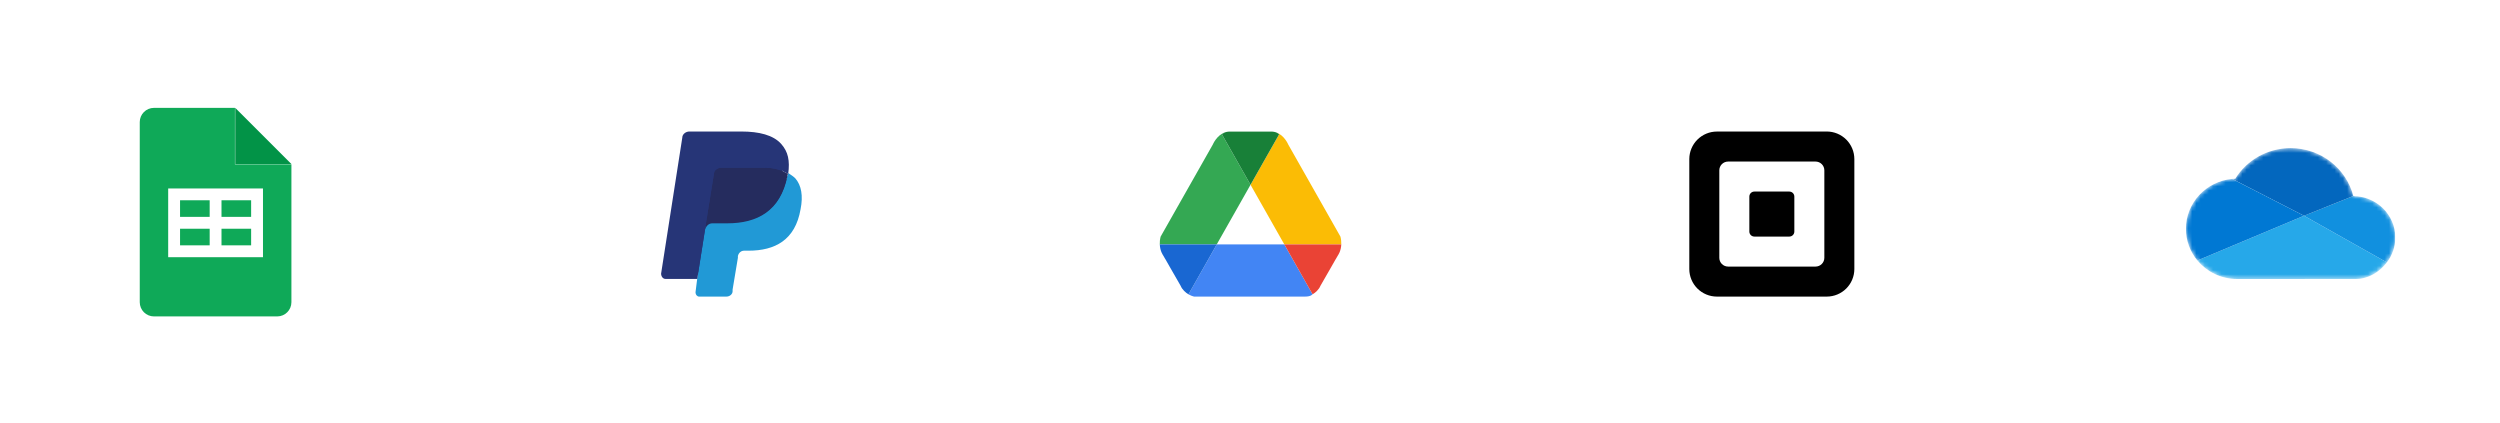 <svg width="597" height="101" viewBox="0 0 597 101" fill="none" xmlns="http://www.w3.org/2000/svg" aria-hidden="true"><g filter="url(#integrations_svg__a)"><circle cx="50.5" cy="44.5" r="42.5" fill="#fff"/><path d="M50.066 45.792H42.995V41.83H50.071V45.794L50.066 45.792ZM59.97 41.83H52.895V45.794H59.97V41.83ZM59.97 48.622H52.895V52.585H59.97V48.622ZM69.59 33.248V66.166C69.59 68.042 68.071 69.561 66.195 69.561H36.768C36.322 69.561 35.88 69.473 35.469 69.302C35.057 69.132 34.682 68.882 34.367 68.566C33.731 67.93 33.373 67.066 33.373 66.166V23.155C33.373 21.28 34.892 19.761 36.768 19.761H56.102V33.248H69.59ZM62.798 39.002H40.162V55.413H62.801V39L62.798 39.002ZM50.066 48.622H42.995V52.585H50.071V48.622H50.066Z" fill="#0FA958"/><path d="M56.177 33.175V19.761L69.592 33.175H56.177Z" fill="#029347"/></g><g filter="url(#integrations_svg__b)"><circle cx="298.5" cy="44.5" r="42.5" fill="#fff"/><path d="M298.627 38.121L291.806 26.082C292.032 25.852 292.293 25.7 292.553 25.599C290.542 26.261 289.619 28.52 289.619 28.52L277.157 50.506C276.982 51.196 276.933 51.818 276.955 52.366H290.556L298.627 38.121Z" fill="#34A853"/><path d="M298.627 38.121L306.698 52.366H320.299C320.321 51.818 320.272 51.196 320.097 50.506L307.635 28.52C307.635 28.52 306.71 26.261 304.701 25.599C304.959 25.7 305.222 25.852 305.448 26.082L298.627 38.121Z" fill="#FBBC05"/><path d="M298.627 38.121L305.448 26.083C305.222 25.852 304.959 25.701 304.701 25.599C304.404 25.503 304.085 25.438 303.739 25.421H303.378H293.876H293.515C293.172 25.436 292.85 25.5 292.553 25.599C292.295 25.701 292.032 25.852 291.805 26.083L298.627 38.121Z" fill="#188038"/><path d="M290.559 52.366L283.815 64.268C283.815 64.268 283.591 64.159 283.287 63.933C284.244 64.67 285.174 64.826 285.174 64.826H311.659C313.12 64.826 313.424 64.268 313.424 64.268C313.429 64.266 313.432 64.263 313.436 64.261L306.698 52.366H290.559Z" fill="#4285F4"/><path d="M290.559 52.366H276.958C277.026 53.983 277.727 54.927 277.727 54.927L278.239 55.815C278.275 55.867 278.297 55.897 278.297 55.897L279.41 57.851L281.909 62.2C281.982 62.376 282.067 62.537 282.157 62.691C282.191 62.743 282.223 62.8 282.26 62.85C282.269 62.864 282.279 62.879 282.289 62.894C282.598 63.331 282.944 63.668 283.29 63.933C283.594 64.161 283.818 64.268 283.818 64.268L290.559 52.366Z" fill="#1967D2"/><path d="M306.698 52.366H320.299C320.231 53.983 319.53 54.927 319.53 54.927L319.018 55.815C318.982 55.867 318.96 55.897 318.96 55.897L317.847 57.851L315.348 62.2C315.275 62.376 315.19 62.537 315.1 62.691C315.066 62.743 315.034 62.8 314.998 62.85C314.988 62.864 314.978 62.879 314.968 62.894C314.659 63.331 314.313 63.668 313.967 63.933C313.663 64.161 313.439 64.268 313.439 64.268L306.698 52.366Z" fill="#EA4335"/></g><g filter="url(#integrations_svg__c)"><circle cx="174.5" cy="44.5" r="42.5" fill="#fff"/><path d="M167.356 63.561L167.988 59.135H166.513H159.134L164.194 26.881C164.194 26.881 164.194 26.671 164.405 26.671H164.615H177.053C181.058 26.671 184.009 27.514 185.485 29.2C186.117 30.044 186.539 30.887 186.75 31.73C186.961 32.784 186.961 33.838 186.75 35.314V36.157L187.382 36.578C188.015 36.789 188.436 37.211 188.858 37.633C189.49 38.265 189.912 39.108 189.912 40.162C190.123 41.216 190.123 42.481 189.701 43.957C189.279 45.643 188.858 46.908 188.225 48.173C187.593 49.227 186.75 50.07 185.907 50.913C185.063 51.546 183.799 51.967 182.744 52.389C181.48 52.6 180.215 52.81 178.739 52.81H177.685C177.053 52.81 176.42 53.021 175.788 53.443C175.366 53.864 174.945 54.497 174.734 55.129V55.551L173.469 63.351V63.561V63.772C173.469 63.772 173.469 63.772 173.258 63.772H167.356V63.561Z" fill="#263577"/><path d="M188.225 35.313C188.225 35.524 188.225 35.735 188.015 35.946C186.328 44.378 180.847 47.118 173.68 47.118H170.096C169.253 47.118 168.41 47.751 168.41 48.594L166.513 60.399L166.091 63.772C166.091 64.404 166.513 64.826 166.934 64.826H173.469C174.312 64.826 174.945 64.194 174.945 63.561V63.14L176.21 55.551V55.129C176.42 54.286 177.053 53.864 177.685 53.864H178.739C185.063 53.864 189.912 51.335 191.177 43.956C191.809 40.794 191.388 38.265 189.912 36.578C189.49 36.157 188.858 35.735 188.225 35.313Z" fill="#2199D6"/><path d="M186.539 34.681C186.328 34.681 186.117 34.47 185.696 34.47C185.485 34.47 185.063 34.26 184.853 34.26C183.799 34.049 182.745 34.049 181.691 34.049H171.994C171.783 34.049 171.572 34.049 171.361 34.26C170.94 34.47 170.518 34.892 170.518 35.314L168.41 48.383V48.805C168.621 47.962 169.253 47.33 170.096 47.33H173.68C180.847 47.33 186.328 44.378 188.015 36.157C188.015 35.946 188.015 35.735 188.225 35.525C187.804 35.314 187.382 35.103 186.961 34.892C186.75 34.681 186.539 34.681 186.539 34.681Z" fill="#252C5E"/><path d="M170.518 35.314C170.518 34.892 170.939 34.47 171.361 34.26C171.572 34.26 171.783 34.049 171.993 34.049H181.69C182.744 34.049 184.009 34.049 184.852 34.26C185.063 34.26 185.485 34.26 185.696 34.47C185.907 34.47 186.117 34.681 186.539 34.681C186.75 34.681 186.75 34.681 186.961 34.892C187.382 35.103 187.804 35.314 188.225 35.524C188.647 32.362 188.225 30.254 186.539 28.357C184.642 26.249 181.269 25.406 177.053 25.406H164.615C163.772 25.406 162.929 26.038 162.929 26.881L157.87 59.345C157.87 59.978 158.291 60.61 158.924 60.61H166.513L168.41 48.383L170.518 35.314Z" fill="#263577"/></g><g filter="url(#integrations_svg__d)"><circle cx="546.5" cy="44.5" r="42.5" fill="#fff"/><g clip-path="url(#integrations_svg__e)"><mask id="integrations_svg__f" style="mask-type:alpha" maskUnits="userSpaceOnUse" x="522" y="29" width="50" height="32"><path d="M534.234 60.625C527.477 60.625 522 55.262 522 48.646C522 42.175 527.239 36.903 533.791 36.674C536.493 32.3 541.397 29.375 547 29.375C554.236 29.375 560.308 34.253 561.973 40.834C567.518 40.875 572 45.29 572 50.729C572 56.02 567.312 60.625 562.426 60.611L534.234 60.625Z" fill="#C4C4C4"/></mask><g mask="url(#integrations_svg__f)"><path d="M534.234 60.625C530.403 60.625 526.983 58.901 524.74 56.201L550.191 45.521L569.982 56.663C568.238 58.939 565.604 60.625 562.625 60.611C558.133 60.625 540.848 60.625 534.234 60.625Z" fill="#26A8E9"/><path d="M561.966 40.804L550.191 45.521L569.982 56.663C571.249 55.01 572 52.955 572 50.729C572 45.29 567.518 40.875 561.973 40.834C561.971 40.824 561.968 40.814 561.966 40.804Z" fill="#1190DF"/><path d="M533.039 36.723L550.192 45.521L561.966 40.804C560.29 34.238 554.225 29.375 547 29.375C541.397 29.375 536.493 32.3 533.791 36.674C533.538 36.683 533.287 36.7 533.039 36.723Z" fill="#0367BE"/><path d="M524.74 56.202L550.191 45.521L533.039 36.723C526.843 37.312 522 42.425 522 48.646C522 51.511 523.027 54.14 524.74 56.202Z" fill="#0078D3"/></g></g></g><g filter="url(#integrations_svg__g)"><circle cx="422.5" cy="44.5" r="42.5" fill="#fff"/><path d="M428.488 49.298C428.488 49.614 428.362 49.918 428.138 50.142C427.915 50.365 427.612 50.492 427.295 50.493H418.935C418.618 50.492 418.315 50.366 418.092 50.142C417.868 49.918 417.742 49.615 417.742 49.298V40.939C417.742 40.623 417.868 40.32 418.092 40.096C418.315 39.872 418.619 39.747 418.935 39.746H427.295C427.611 39.748 427.914 39.873 428.138 40.097C428.361 40.32 428.487 40.623 428.488 40.939V49.298ZM435.653 55.571C435.651 56.124 435.43 56.654 435.038 57.045C434.647 57.435 434.117 57.656 433.564 57.657H412.659C412.106 57.656 411.576 57.435 411.185 57.044C410.794 56.654 410.574 56.124 410.572 55.571V34.669C410.573 34.116 410.794 33.586 411.185 33.194C411.576 32.803 412.106 32.582 412.659 32.58H433.564C434.117 32.582 434.647 32.803 435.039 33.194C435.43 33.586 435.651 34.116 435.653 34.669V55.571ZM436.25 25.415H409.976C408.235 25.419 406.566 26.113 405.335 27.344C404.104 28.575 403.41 30.244 403.406 31.985V58.257C403.411 59.998 404.105 61.666 405.336 62.897C406.567 64.128 408.235 64.821 409.976 64.826H436.25C437.991 64.821 439.659 64.127 440.889 62.897C442.12 61.666 442.814 59.998 442.819 58.257V31.976C442.814 30.235 442.121 28.567 440.89 27.336C439.659 26.105 437.991 25.411 436.25 25.406" fill="#000"/></g><defs><filter id="integrations_svg__a" x="0" y="0" width="101" height="101" filterUnits="userSpaceOnUse" color-interpolation-filters="sRGB"><feFlood flood-opacity="0" result="BackgroundImageFix"/><feColorMatrix in="SourceAlpha" values="0 0 0 0 0 0 0 0 0 0 0 0 0 0 0 0 0 0 127 0" result="hardAlpha"/><feOffset dy="6"/><feGaussianBlur stdDeviation="4"/><feComposite in2="hardAlpha" operator="out"/><feColorMatrix values="0 0 0 0 0 0 0 0 0 0 0 0 0 0 0 0 0 0 0.25 0"/><feBlend in2="BackgroundImageFix" result="effect1_dropShadow_265_78"/><feBlend in="SourceGraphic" in2="effect1_dropShadow_265_78" result="shape"/></filter><filter id="integrations_svg__b" x="248" y="0" width="101" height="101" filterUnits="userSpaceOnUse" color-interpolation-filters="sRGB"><feFlood flood-opacity="0" result="BackgroundImageFix"/><feColorMatrix in="SourceAlpha" values="0 0 0 0 0 0 0 0 0 0 0 0 0 0 0 0 0 0 127 0" result="hardAlpha"/><feOffset dy="6"/><feGaussianBlur stdDeviation="4"/><feComposite in2="hardAlpha" operator="out"/><feColorMatrix values="0 0 0 0 0 0 0 0 0 0 0 0 0 0 0 0 0 0 0.25 0"/><feBlend in2="BackgroundImageFix" result="effect1_dropShadow_265_78"/><feBlend in="SourceGraphic" in2="effect1_dropShadow_265_78" result="shape"/></filter><filter id="integrations_svg__c" x="124" y="0" width="101" height="101" filterUnits="userSpaceOnUse" color-interpolation-filters="sRGB"><feFlood flood-opacity="0" result="BackgroundImageFix"/><feColorMatrix in="SourceAlpha" values="0 0 0 0 0 0 0 0 0 0 0 0 0 0 0 0 0 0 127 0" result="hardAlpha"/><feOffset dy="6"/><feGaussianBlur stdDeviation="4"/><feComposite in2="hardAlpha" operator="out"/><feColorMatrix values="0 0 0 0 0 0 0 0 0 0 0 0 0 0 0 0 0 0 0.25 0"/><feBlend in2="BackgroundImageFix" result="effect1_dropShadow_265_78"/><feBlend in="SourceGraphic" in2="effect1_dropShadow_265_78" result="shape"/></filter><filter id="integrations_svg__d" x="496" y="0" width="101" height="101" filterUnits="userSpaceOnUse" color-interpolation-filters="sRGB"><feFlood flood-opacity="0" result="BackgroundImageFix"/><feColorMatrix in="SourceAlpha" values="0 0 0 0 0 0 0 0 0 0 0 0 0 0 0 0 0 0 127 0" result="hardAlpha"/><feOffset dy="6"/><feGaussianBlur stdDeviation="4"/><feComposite in2="hardAlpha" operator="out"/><feColorMatrix values="0 0 0 0 0 0 0 0 0 0 0 0 0 0 0 0 0 0 0.25 0"/><feBlend in2="BackgroundImageFix" result="effect1_dropShadow_265_78"/><feBlend in="SourceGraphic" in2="effect1_dropShadow_265_78" result="shape"/></filter><filter id="integrations_svg__g" x="372" y="0" width="101" height="101" filterUnits="userSpaceOnUse" color-interpolation-filters="sRGB"><feFlood flood-opacity="0" result="BackgroundImageFix"/><feColorMatrix in="SourceAlpha" values="0 0 0 0 0 0 0 0 0 0 0 0 0 0 0 0 0 0 127 0" result="hardAlpha"/><feOffset dy="6"/><feGaussianBlur stdDeviation="4"/><feComposite in2="hardAlpha" operator="out"/><feColorMatrix values="0 0 0 0 0 0 0 0 0 0 0 0 0 0 0 0 0 0 0.25 0"/><feBlend in2="BackgroundImageFix" result="effect1_dropShadow_265_78"/><feBlend in="SourceGraphic" in2="effect1_dropShadow_265_78" result="shape"/></filter><clipPath id="integrations_svg__e"><path fill="#fff" transform="translate(522 20)" d="M0 0H50V50H0z"/></clipPath></defs></svg>